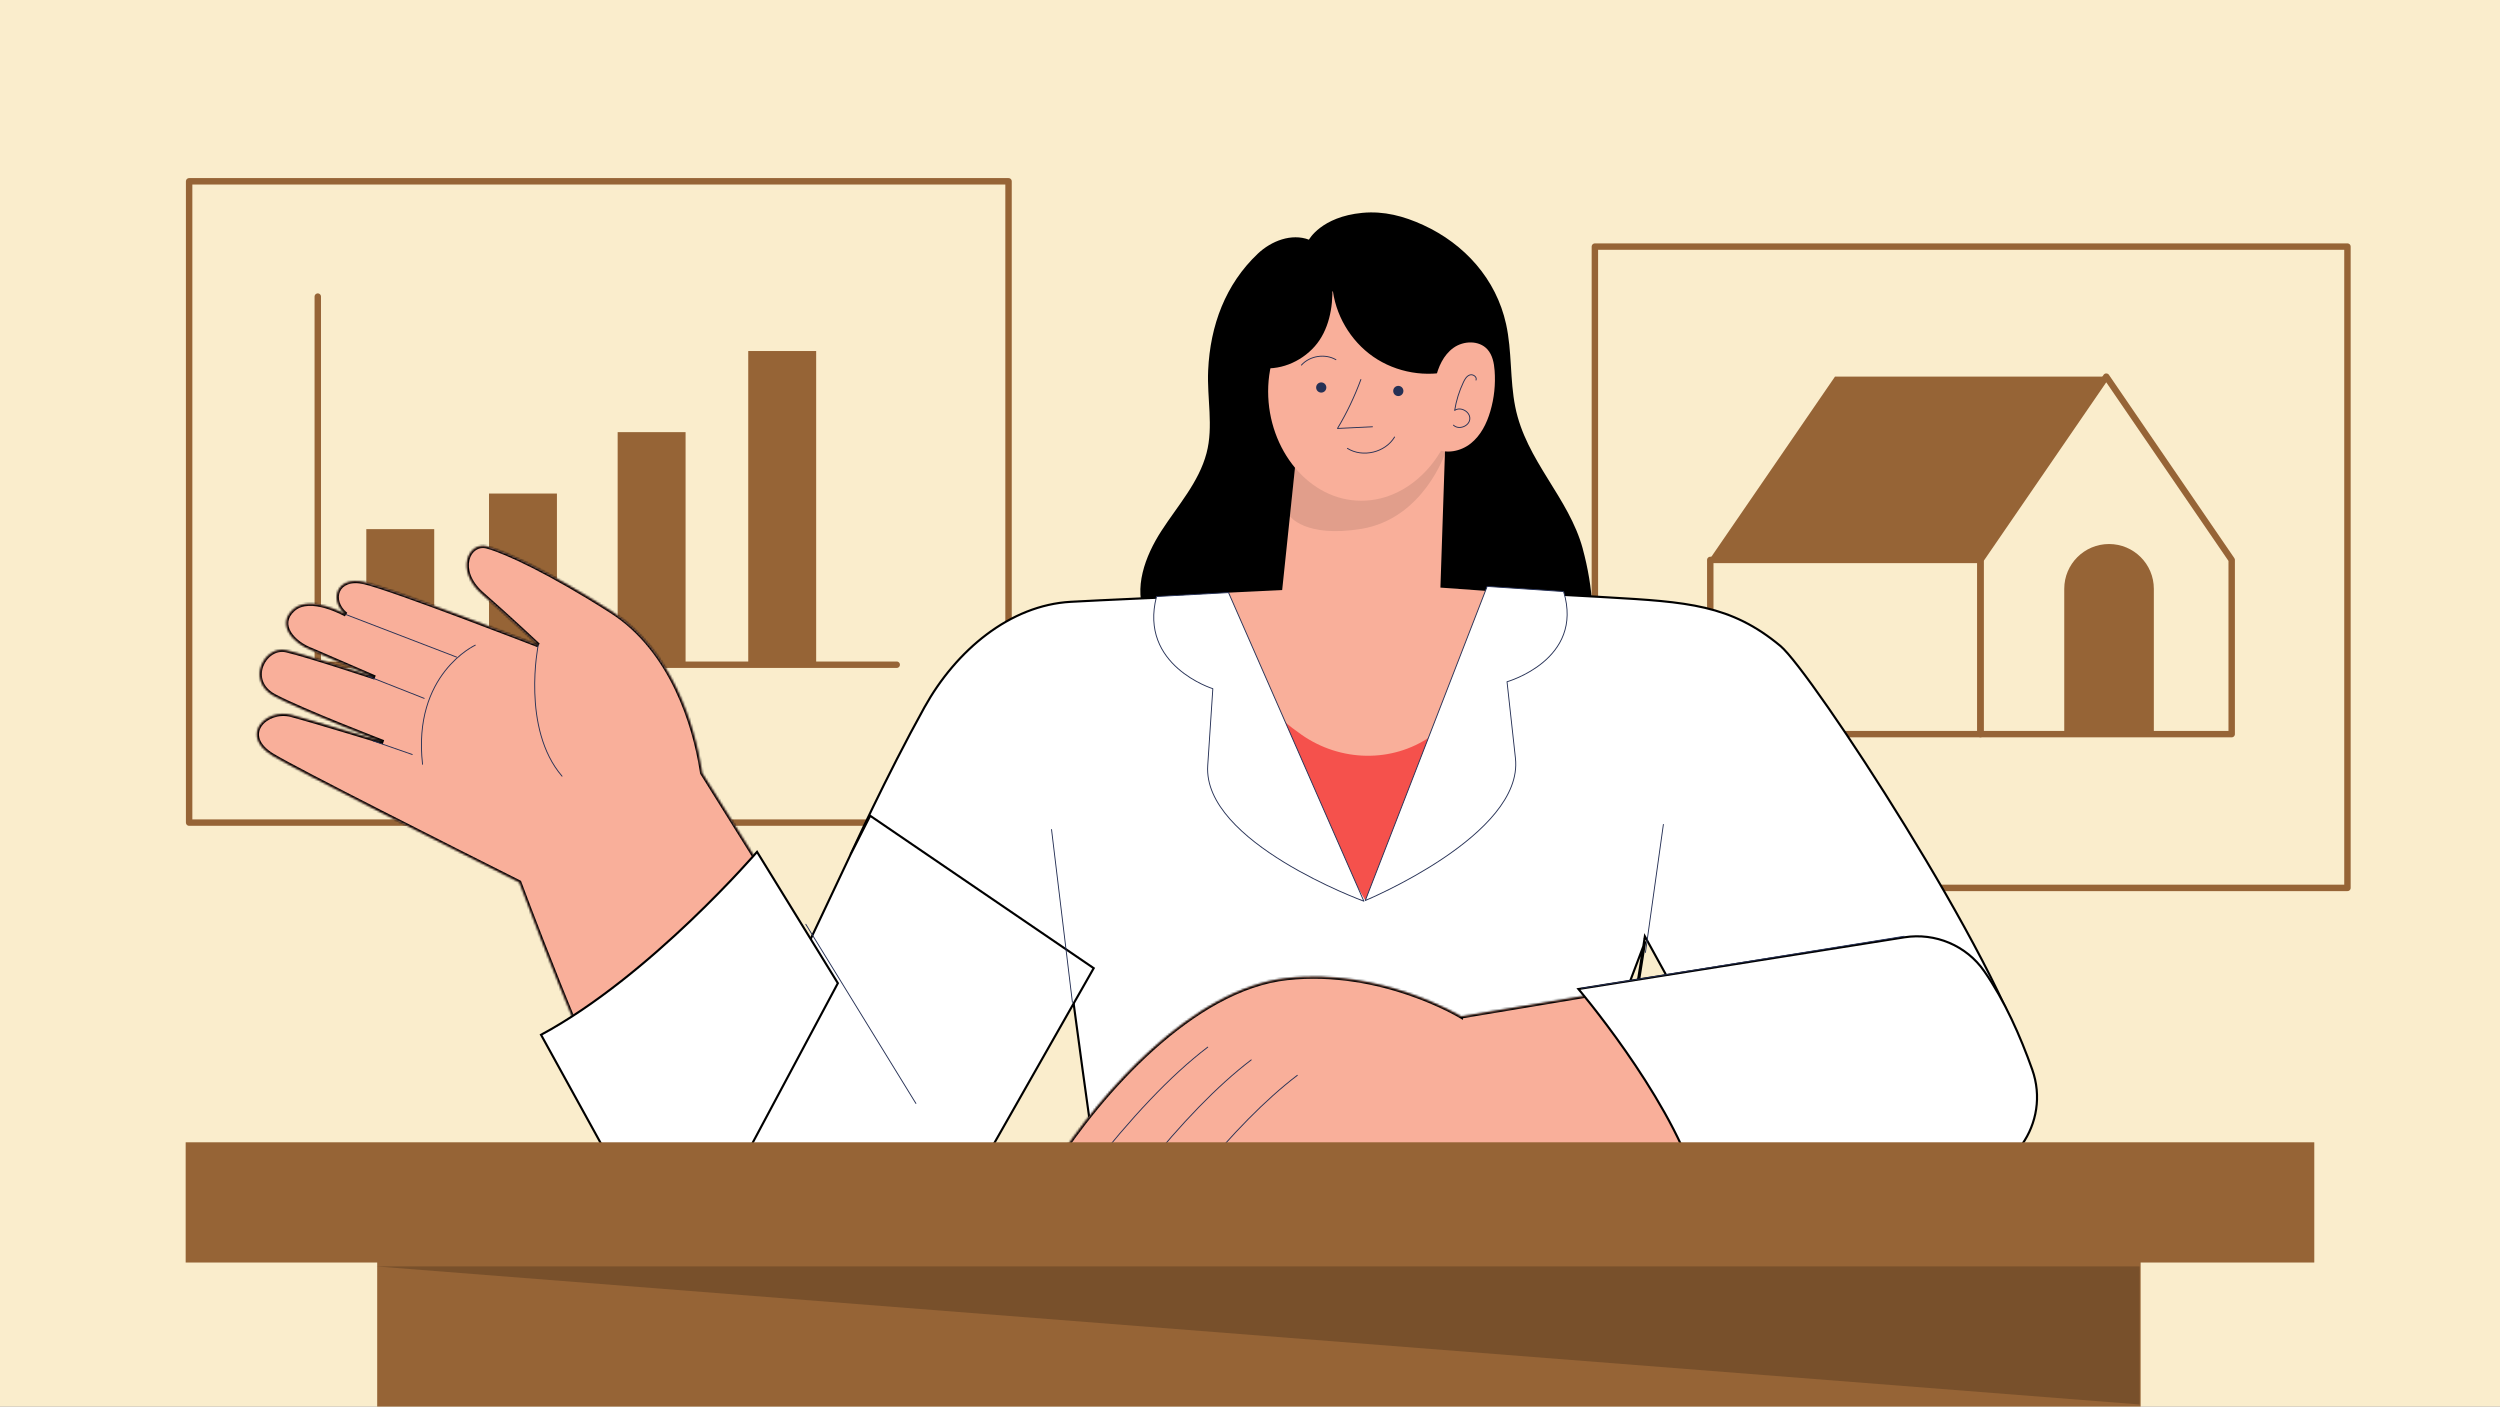 <svg width="1166" height="656" viewBox="0 0 1166 656" fill="none" xmlns="http://www.w3.org/2000/svg">
<rect x="0" y="0" width="1166" height="656" fill="#808080" stroke="none"/>
<g clip-path="url(#clip0_361_15312)">
<rect width="1166" height="656" fill="#FAEDCC"/>
<path d="M1094.85 115.02H743.851V414.115H1094.85V115.02Z" stroke="#966436" stroke-width="3" stroke-linecap="round" stroke-linejoin="round"/>
<path d="M797.157 261.159H923.681L982.357 175.658H855.834L797.157 261.159Z" fill="#966436"/>
<path d="M982.357 175.658L1040.86 261.159V342.394H923.681V261.159L982.357 175.658Z" stroke="#966436" stroke-width="3" stroke-linecap="round" stroke-linejoin="round"/>
<path d="M923.681 261.16H797.672V342.395H923.681V261.16Z" stroke="#966436" stroke-width="3" stroke-linecap="round" stroke-linejoin="round"/>
<path d="M962.79 342.395H1004.55V274.622C1004.55 263.097 995.206 253.73 983.657 253.73C972.132 253.73 962.766 263.073 962.766 274.622V342.395H962.79Z" fill="#966436"/>
<path d="M470.38 84.564H88.211V383.659H470.38V84.564Z" stroke="#966436" stroke-width="3" stroke-linecap="round" stroke-linejoin="round"/>
<path d="M148.211 138.336V310.025H418.226" stroke="#966436" stroke-width="3" stroke-linecap="round" stroke-linejoin="round"/>
<path d="M202.523 246.787H170.844V309.558H202.523V246.787Z" fill="#966436"/>
<path d="M259.753 230.188H228.073V309.583H259.753V230.188Z" fill="#966436"/>
<path d="M319.753 201.549H288.073V309.559H319.753V201.549Z" fill="#966436"/>
<path d="M380.661 163.715H348.981V309.56H380.661V163.715Z" fill="#966436"/>
<path d="M738.212 255.96C731.689 231.955 711.705 214.889 706.703 189.707C704.178 177.03 705.232 163.814 702.437 151.161C697.827 130.172 683.066 113.793 663.818 104.966C654.745 100.797 645.501 98.321 635.35 99.277C616.2 101.116 610.511 111.782 610.487 111.782C602.346 108.717 592.955 112.346 586.629 118.329C571.598 132.575 564.438 151.676 563.482 172.763C562.894 185.686 566.032 198.877 562.722 211.358C559.142 224.942 549.309 235.804 541.684 247.598C534.058 259.393 528.443 274.472 534.254 287.272C603.866 284.942 673.111 283.643 742.723 283.373C742.159 273.908 740.59 264.787 738.187 255.935L738.212 255.96Z" fill="black"/>
<path d="M879.079 377.946L934.592 476.443C954.895 511.066 938.859 553.534 909.533 552.651L836.684 550.469L778.179 447.779L879.079 377.922V377.946Z" fill="#F9AF9A"/>
<path d="M376.958 439.32L406.333 484.756" stroke="#253055" stroke-width="0.43" stroke-linecap="round" stroke-linejoin="round"/>
<mask id="path-15-inside-1_361_15312" fill="white">
<path fill-rule="evenodd" clip-rule="evenodd" d="M327.495 360.499C327.41 359.963 327.322 359.412 327.232 358.846C324.069 338.985 313.746 303.284 285.155 285.041C256.59 266.798 235.944 257.26 227.215 254.881C218.486 252.503 212.135 265.989 224.836 277.096C237.538 288.204 251.024 300.905 251.024 300.905C251.024 300.905 183.569 274.718 170.059 271.53C156.573 268.367 153.385 280.259 161.329 286.61C161.329 286.61 144.656 277.096 136.736 284.232C128.791 291.367 136.736 300.096 145.465 303.284L174.84 315.985C174.84 315.985 143.896 305.662 133.573 303.284C123.25 300.905 114.521 317.579 128.007 324.714C141.493 331.849 178.812 346.145 178.812 346.145C178.812 346.145 147.868 336.631 135.951 333.443C124.035 330.28 111.358 342.957 127.222 352.495C139.482 359.848 210.538 395.653 242.192 411.543C251.145 435.527 282.571 517.924 310.141 568.37C342.704 627.904 411.286 613.535 428.745 584.16C446.227 554.81 500.98 458.765 500.98 458.765H500.956L405.72 387.338L379.533 443.685L327.495 360.499Z"/>
</mask>
<path fill-rule="evenodd" clip-rule="evenodd" d="M327.495 360.499C327.41 359.963 327.322 359.412 327.232 358.846C324.069 338.985 313.746 303.284 285.155 285.041C256.59 266.798 235.944 257.26 227.215 254.881C218.486 252.503 212.135 265.989 224.836 277.096C237.538 288.204 251.024 300.905 251.024 300.905C251.024 300.905 183.569 274.718 170.059 271.53C156.573 268.367 153.385 280.259 161.329 286.61C161.329 286.61 144.656 277.096 136.736 284.232C128.791 291.367 136.736 300.096 145.465 303.284L174.84 315.985C174.84 315.985 143.896 305.662 133.573 303.284C123.25 300.905 114.521 317.579 128.007 324.714C141.493 331.849 178.812 346.145 178.812 346.145C178.812 346.145 147.868 336.631 135.951 333.443C124.035 330.28 111.358 342.957 127.222 352.495C139.482 359.848 210.538 395.653 242.192 411.543C251.145 435.527 282.571 517.924 310.141 568.37C342.704 627.904 411.286 613.535 428.745 584.16C446.227 554.81 500.98 458.765 500.98 458.765H500.956L405.72 387.338L379.533 443.685L327.495 360.499Z" fill="#F9AF9A"/>
<path d="M327.495 360.499L326.507 360.656L326.539 360.857L326.647 361.029L327.495 360.499ZM327.232 358.846L326.244 359.003L327.232 358.846ZM285.155 285.041L284.617 285.884L284.618 285.884L285.155 285.041ZM227.215 254.881L227.478 253.916L227.215 254.881ZM224.836 277.096L225.495 276.343L224.836 277.096ZM251.024 300.905L250.662 301.837L251.709 300.177L251.024 300.905ZM170.059 271.53L170.288 270.557L170.287 270.557L170.059 271.53ZM161.329 286.61L160.834 287.479L161.954 285.829L161.329 286.61ZM136.736 284.232L137.404 284.976L137.405 284.975L136.736 284.232ZM145.465 303.284L145.862 302.366L145.835 302.354L145.808 302.344L145.465 303.284ZM174.84 315.985L174.524 316.934L175.237 315.067L174.84 315.985ZM133.573 303.284L133.797 302.309L133.573 303.284ZM178.812 346.145L178.518 347.1L179.17 345.211L178.812 346.145ZM135.951 333.443L136.21 332.477L136.208 332.477L135.951 333.443ZM127.222 352.495L126.707 353.352L126.708 353.353L127.222 352.495ZM242.192 411.543L243.129 411.194L242.992 410.826L242.641 410.65L242.192 411.543ZM310.141 568.37L309.264 568.849L309.264 568.849L310.141 568.37ZM428.745 584.16L427.885 583.649L427.885 583.65L428.745 584.16ZM500.98 458.765L501.849 459.26L502.702 457.765H500.98V458.765ZM500.956 458.765L500.356 459.565L500.623 459.765H500.956V458.765ZM405.72 387.338L406.32 386.538L405.333 385.798L404.813 386.917L405.72 387.338ZM379.533 443.685L378.685 444.216L379.663 445.779L380.44 444.107L379.533 443.685ZM328.482 360.342C328.397 359.806 328.31 359.255 328.219 358.689L326.244 359.003C326.334 359.57 326.422 360.12 326.507 360.656L328.482 360.342ZM328.219 358.689C325.047 338.767 314.665 302.684 285.693 284.198L284.618 285.884C312.827 303.883 323.091 339.203 326.244 359.003L328.219 358.689ZM285.694 284.198C257.11 265.944 236.359 256.336 227.478 253.916L226.952 255.846C235.529 258.183 256.069 267.652 284.617 285.884L285.694 284.198ZM227.478 253.916C222.456 252.548 218.212 255.808 217.018 260.694C215.818 265.599 217.614 272.109 224.178 277.849L225.495 276.343C219.357 270.976 217.977 265.189 218.96 261.169C219.948 257.13 223.245 254.836 226.952 255.846L227.478 253.916ZM224.178 277.849C230.52 283.395 237.06 289.341 242.016 293.902C244.493 296.182 246.574 298.115 248.036 299.478C248.767 300.16 249.342 300.699 249.735 301.067C249.932 301.251 250.083 301.393 250.184 301.489C250.235 301.536 250.274 301.573 250.299 301.597C250.312 301.609 250.322 301.618 250.328 301.624C250.332 301.627 250.334 301.629 250.336 301.631C250.336 301.632 250.337 301.632 250.337 301.633C250.338 301.633 250.338 301.633 250.338 301.633C250.338 301.633 250.338 301.633 251.024 300.905C251.709 300.177 251.709 300.177 251.709 300.177C251.709 300.177 251.709 300.177 251.709 300.177C251.708 300.176 251.708 300.176 251.707 300.175C251.705 300.173 251.703 300.171 251.699 300.168C251.693 300.162 251.683 300.152 251.67 300.14C251.644 300.116 251.605 300.079 251.554 300.031C251.452 299.935 251.3 299.793 251.103 299.608C250.709 299.239 250.132 298.699 249.4 298.016C247.936 296.65 245.852 294.714 243.37 292.43C238.408 287.864 231.854 281.905 225.495 276.343L224.178 277.849ZM251.024 300.905C251.386 299.973 251.385 299.973 251.385 299.973C251.384 299.972 251.383 299.972 251.382 299.972C251.38 299.971 251.377 299.97 251.373 299.968C251.365 299.965 251.353 299.96 251.336 299.954C251.304 299.941 251.255 299.922 251.191 299.898C251.063 299.848 250.873 299.774 250.624 299.678C250.126 299.485 249.395 299.202 248.459 298.841C246.587 298.118 243.899 297.083 240.631 295.83C234.094 293.324 225.238 289.95 215.958 286.477C197.441 279.545 177.122 272.169 170.288 270.557L169.829 272.504C176.506 274.079 196.669 281.391 215.257 288.35C224.53 291.821 233.381 295.193 239.915 297.697C243.181 298.95 245.868 299.985 247.739 300.707C248.674 301.068 249.405 301.35 249.902 301.543C250.15 301.639 250.34 301.713 250.468 301.762C250.532 301.787 250.581 301.806 250.613 301.819C250.629 301.825 250.641 301.83 250.65 301.833C250.654 301.834 250.657 301.835 250.659 301.836C250.66 301.837 250.66 301.837 250.661 301.837C250.661 301.837 250.662 301.837 251.024 300.905ZM170.287 270.557C163.266 268.91 158.497 271.129 156.743 275.098C155.03 278.975 156.461 283.999 160.705 287.391L161.954 285.829C158.253 282.871 157.306 278.773 158.572 275.907C159.798 273.133 163.365 270.987 169.83 272.504L170.287 270.557ZM161.329 286.61C161.825 285.741 161.825 285.741 161.824 285.741C161.824 285.741 161.824 285.741 161.823 285.741C161.823 285.74 161.822 285.739 161.82 285.739C161.818 285.737 161.814 285.735 161.809 285.733C161.8 285.727 161.787 285.72 161.77 285.71C161.735 285.691 161.685 285.663 161.621 285.628C161.491 285.557 161.302 285.455 161.061 285.329C160.577 285.076 159.88 284.725 159.02 284.327C157.303 283.533 154.922 282.546 152.28 281.784C149.644 281.025 146.702 280.476 143.878 280.594C141.048 280.712 138.271 281.503 136.067 283.489L137.405 284.975C139.161 283.393 141.438 282.697 143.961 282.592C146.491 282.487 149.203 282.979 151.726 283.706C154.241 284.431 156.524 285.376 158.181 286.143C159.008 286.525 159.675 286.862 160.135 287.102C160.364 287.221 160.541 287.317 160.66 287.382C160.719 287.414 160.764 287.439 160.793 287.456C160.808 287.464 160.819 287.47 160.825 287.474C160.829 287.476 160.831 287.477 160.833 287.478C160.833 287.478 160.834 287.479 160.834 287.479C160.834 287.479 160.834 287.479 160.834 287.479C160.834 287.479 160.834 287.479 161.329 286.61ZM136.068 283.488C133.94 285.399 132.8 287.49 132.529 289.645C132.258 291.791 132.863 293.875 133.99 295.753C136.226 299.477 140.613 302.576 145.122 304.223L145.808 302.344C141.588 300.803 137.638 297.944 135.705 294.723C134.748 293.129 134.311 291.493 134.513 289.896C134.713 288.308 135.56 286.632 137.404 284.976L136.068 283.488ZM145.068 304.202L174.443 316.903L175.237 315.067L145.862 302.366L145.068 304.202ZM174.84 315.985C175.156 315.036 175.156 315.036 175.156 315.036C175.156 315.036 175.155 315.036 175.155 315.036C175.154 315.036 175.153 315.035 175.151 315.034C175.147 315.033 175.141 315.031 175.134 315.029C175.119 315.024 175.096 315.016 175.067 315.007C175.008 314.987 174.92 314.958 174.805 314.92C174.576 314.843 174.238 314.731 173.805 314.588C172.938 314.3 171.688 313.888 170.155 313.385C167.091 312.379 162.898 311.014 158.381 309.574C149.366 306.699 139.007 303.51 133.797 302.309L133.348 304.258C138.461 305.436 148.736 308.597 157.774 311.479C162.284 312.917 166.471 314.281 169.532 315.285C171.062 315.787 172.31 316.199 173.176 316.486C173.609 316.629 173.946 316.741 174.174 316.817C174.289 316.855 174.376 316.885 174.435 316.904C174.464 316.914 174.486 316.921 174.501 316.926C174.509 316.929 174.514 316.931 174.518 316.932C174.52 316.932 174.521 316.933 174.522 316.933C174.523 316.933 174.523 316.933 174.523 316.934C174.523 316.934 174.524 316.934 174.84 315.985ZM133.797 302.309C128.009 300.976 122.833 304.994 120.925 310.08C119.959 312.655 119.787 315.581 120.795 318.362C121.807 321.154 123.977 323.713 127.539 325.598L128.474 323.83C125.294 322.147 123.497 319.947 122.676 317.68C121.85 315.402 121.977 312.97 122.798 310.782C124.463 306.342 128.814 303.213 133.348 304.258L133.797 302.309ZM127.539 325.598C134.335 329.194 147.085 334.57 158.091 339.032C163.604 341.267 168.694 343.278 172.406 344.731C174.262 345.457 175.774 346.044 176.822 346.449C177.346 346.652 177.754 346.809 178.031 346.916C178.169 346.969 178.275 347.01 178.346 347.037C178.382 347.051 178.409 347.061 178.427 347.068C178.436 347.071 178.443 347.074 178.448 347.076C178.45 347.077 178.452 347.077 178.453 347.078C178.453 347.078 178.454 347.078 178.454 347.078C178.454 347.078 178.455 347.078 178.812 346.145C179.17 345.211 179.17 345.211 179.17 345.211C179.169 345.21 179.169 345.21 179.168 345.21C179.167 345.21 179.166 345.209 179.163 345.208C179.159 345.206 179.152 345.204 179.143 345.2C179.125 345.194 179.099 345.183 179.063 345.17C178.992 345.143 178.887 345.102 178.749 345.049C178.473 344.943 178.066 344.786 177.543 344.584C176.497 344.179 174.988 343.594 173.135 342.868C169.428 341.418 164.346 339.409 158.842 337.178C147.818 332.709 135.165 327.37 128.474 323.83L127.539 325.598ZM178.812 346.145C179.106 345.189 179.106 345.189 179.106 345.189C179.105 345.189 179.105 345.188 179.105 345.188C179.104 345.188 179.102 345.188 179.1 345.187C179.097 345.186 179.091 345.184 179.084 345.182C179.069 345.177 179.046 345.17 179.017 345.161C178.958 345.143 178.87 345.116 178.755 345.081C178.526 345.01 178.187 344.907 177.752 344.773C176.883 344.507 175.627 344.123 174.083 343.652C170.995 342.71 166.753 341.421 162.139 340.032C152.916 337.256 142.186 334.076 136.21 332.477L135.693 334.409C141.634 335.998 152.334 339.169 161.562 341.947C166.174 343.335 170.413 344.623 173.499 345.565C175.042 346.035 176.297 346.419 177.166 346.686C177.601 346.819 177.939 346.923 178.168 346.993C178.283 347.028 178.371 347.055 178.429 347.073C178.459 347.082 178.481 347.089 178.496 347.094C178.503 347.096 178.509 347.098 178.513 347.099C178.515 347.099 178.516 347.1 178.517 347.1C178.517 347.1 178.518 347.1 178.518 347.1C178.518 347.1 178.518 347.1 178.812 346.145ZM136.208 332.477C129.886 330.799 123.281 333.288 120.34 337.647C118.845 339.862 118.303 342.568 119.272 345.376C120.231 348.153 122.62 350.895 126.707 353.352L127.737 351.638C123.892 349.326 121.917 346.907 121.163 344.723C120.42 342.571 120.817 340.516 121.998 338.766C124.408 335.192 130.099 332.925 135.695 334.41L136.208 332.477ZM126.708 353.353C139.01 360.73 210.119 396.562 241.743 412.437L242.641 410.65C210.956 394.744 139.954 358.965 127.736 351.638L126.708 353.353ZM311.019 567.89C283.488 517.518 252.086 435.187 243.129 411.194L241.255 411.893C250.205 435.867 281.654 518.331 309.264 568.849L311.019 567.89ZM427.885 583.65C419.384 597.953 398.259 608.782 375.115 608.606C352.061 608.431 327.117 597.323 311.019 567.89L309.264 568.849C325.728 598.951 351.357 610.426 375.099 610.606C398.752 610.786 420.647 599.743 429.604 584.671L427.885 583.65ZM500.98 458.765C500.112 458.27 500.111 458.27 500.111 458.271C500.111 458.272 500.11 458.273 500.109 458.274C500.108 458.277 500.105 458.282 500.102 458.287C500.095 458.299 500.085 458.316 500.072 458.34C500.046 458.386 500.006 458.455 499.954 458.546C499.85 458.729 499.695 459 499.493 459.356C499.087 460.066 498.491 461.112 497.725 462.454C496.194 465.137 493.987 469.003 491.284 473.735C485.878 483.197 478.487 496.119 470.551 509.959C454.676 537.641 436.622 568.982 427.885 583.649L429.604 584.672C438.35 569.988 456.414 538.632 472.286 510.954C480.223 497.113 487.614 484.19 493.02 474.727C495.724 469.995 497.931 466.129 499.462 463.445C500.228 462.103 500.825 461.057 501.23 460.346C501.433 459.991 501.587 459.72 501.692 459.537C501.744 459.446 501.783 459.376 501.809 459.33C501.823 459.307 501.833 459.29 501.839 459.278C501.843 459.272 501.845 459.268 501.847 459.265C501.848 459.263 501.848 459.262 501.849 459.261C501.849 459.261 501.849 459.26 500.98 458.765ZM500.956 459.765H500.98V457.765H500.956V459.765ZM405.12 388.138L500.356 459.565L501.556 457.965L406.32 386.538L405.12 388.138ZM380.44 444.107L406.627 387.76L404.813 386.917L378.626 443.264L380.44 444.107ZM326.647 361.029L378.685 444.216L380.381 443.155L328.343 359.969L326.647 361.029Z" fill="black" mask="url(#path-15-inside-1_361_15312)"/>
<path d="M161.354 286.635L212.944 306.471" stroke="#253055" stroke-width="0.43" stroke-linecap="round" stroke-linejoin="round"/>
<path d="M221.673 300.904C221.673 300.904 192.298 314.39 197.08 356.467" stroke="#253055" stroke-width="0.43" stroke-linecap="round" stroke-linejoin="round"/>
<path d="M251.024 300.904C251.024 300.904 243.079 339.793 262.131 362.008" stroke="#253055" stroke-width="0.43" stroke-linecap="round" stroke-linejoin="round"/>
<path d="M486.685 484.953L443.824 414.311L500.981 458.765L486.685 484.953Z" fill="#253055"/>
<path d="M725.559 549.243C661.292 568.295 584.299 564.322 552.546 560.35L725.559 549.243ZM725.559 549.243C746.99 544.486 748.583 543.677 752.556 526.218C756.277 509.861 766.091 446.92 767.314 439.05L725.559 549.243ZM496.978 472.1C482.935 450.86 457.959 432.414 436.45 419.252C425.572 412.595 415.563 407.28 408.274 403.629C404.629 401.803 401.664 400.393 399.609 399.439C398.581 398.962 397.782 398.599 397.238 398.356C397.099 398.293 396.977 398.239 396.872 398.192C396.998 397.917 397.179 397.521 397.413 397.014C397.904 395.948 398.626 394.39 399.547 392.419C401.391 388.477 404.035 382.886 407.237 376.292C413.641 363.101 422.273 345.897 431.192 329.835C445.977 303.222 471.079 282.265 499.415 280.684C513.693 279.887 545.437 278.496 573.615 277.304C587.703 276.707 600.898 276.161 610.571 275.764C615.408 275.565 619.364 275.404 622.111 275.292C623.485 275.236 624.556 275.193 625.284 275.163L626.113 275.13L626.324 275.121L626.378 275.119L626.386 275.119L626.4 275.119L626.41 275.119L666.067 274.334L666.084 274.335L666.182 274.339L666.568 274.357C666.907 274.372 667.41 274.394 668.061 274.424C669.364 274.483 671.262 274.569 673.644 274.678C678.408 274.897 685.107 275.21 692.847 275.584C708.328 276.332 727.972 277.325 744.631 278.305L744.66 277.806L744.631 278.305C746.234 278.4 747.807 278.491 749.35 278.58C786.818 280.752 807.163 281.931 830.43 301.313L830.43 301.313C832.171 302.762 835.087 306.13 838.903 311.064C842.708 315.983 847.379 322.419 852.627 329.97C863.123 345.071 875.914 364.614 888.669 385.352C901.425 406.091 914.141 428.02 924.489 447.894C934.841 467.778 942.804 485.571 946.074 498.049C949.141 509.793 948.527 521.645 944.161 530.747C939.806 539.824 931.709 546.195 919.698 547.027L919.733 547.526L919.698 547.027C893.349 548.865 870.22 548.706 853.68 548.087C845.41 547.778 838.787 547.354 834.233 547.007C831.956 546.834 830.197 546.68 829.007 546.569C828.412 546.514 827.959 546.469 827.656 546.439C827.581 546.431 827.515 546.424 827.458 546.419L767.878 438L767.17 436.712L766.945 438.164L767.439 438.241C766.945 438.164 766.945 438.164 766.945 438.165L766.945 438.167L766.943 438.177L766.937 438.215L766.914 438.367L766.822 438.96C766.741 439.481 766.622 440.247 766.469 441.228C766.163 443.19 765.721 446.012 765.178 449.454C764.094 456.338 762.606 465.697 760.994 475.602C757.768 495.421 754.05 517.397 752.068 526.107C750.073 534.874 748.705 539.257 745.284 542.109C743.569 543.539 741.308 544.607 738.109 545.617C734.909 546.626 730.814 547.564 725.451 548.755L725.434 548.758L725.417 548.763C661.247 567.787 584.334 563.823 552.608 559.854L552.608 559.854C520.937 555.917 511.688 544.073 510.177 535.668C509.395 531.317 507.018 514.266 504.835 498.284C503.744 490.297 502.702 482.582 501.933 476.865C501.548 474.006 501.232 471.647 501.011 470.002L500.757 468.097L500.69 467.598L500.673 467.47L500.668 467.438L500.667 467.429L500.667 467.427C500.667 467.427 500.667 467.427 500.171 467.493L500.667 467.427L500.47 465.955L499.737 467.246L496.978 472.1Z" fill="white" stroke="black"/>
<path d="M579.984 322.408L695.816 328.391L636.772 419.973L579.984 322.408Z" fill="#F5514C"/>
<path d="M604.553 212.706L598.006 275.208L572.996 276.409C569.686 304.975 583.27 326.111 607.128 342.736C625.15 355.29 649.155 355.927 667.251 343.471C692.874 325.866 698.783 301.959 696.993 275.87L671.811 274.055L674.19 203.217L604.553 212.731V212.706Z" fill="#F9AF9A"/>
<path opacity="0.1" d="M674.19 210.941C674.19 210.941 664.063 241.885 634.909 246.666C608.623 250.957 601.586 240.708 601.586 240.708L604.553 212.731L674.19 203.217V210.965V210.941Z" fill="black"/>
<path d="M679.56 182.546C679.56 209.714 659.233 233.547 634.909 233.547C610.585 233.547 591.459 209.738 591.459 182.546C591.459 155.353 611.174 133.334 635.497 133.334C659.821 133.334 679.535 155.377 679.535 182.546H679.56Z" fill="#F9AF9A"/>
<path d="M677.917 172.763C665.314 176.245 651.215 173.817 640.475 166.363C629.735 158.909 622.551 146.551 621.398 133.531C621.791 143.412 619.731 154.152 613.184 161.557C606.637 168.962 596.314 173.204 586.604 171.39C590.577 154.765 598.668 139.44 613.184 130.441C627.7 121.442 647.071 119.849 662.003 128.161C676.936 136.473 685.861 155.206 681.105 171.61C680.81 172.665 678.285 171.684 677.917 172.714V172.763Z" fill="black"/>
<path d="M669.139 209.052C674.386 211.945 681.252 210.572 685.935 206.845C690.643 203.118 693.438 197.478 695.105 191.74C696.895 185.635 697.557 179.235 697.092 172.885C696.822 169.329 696.111 165.578 693.708 162.929C689.834 158.663 682.625 158.859 677.917 162.218C673.234 165.553 670.708 171.217 669.482 176.857L669.114 209.052H669.139Z" fill="#F9AF9A"/>
<path d="M688.412 177.25C689 175.828 687.038 174.406 685.567 174.871C684.096 175.337 683.213 176.833 682.551 178.231C680.565 182.399 679.192 186.862 678.456 191.422C681.227 189.461 685.813 192.06 685.518 195.444C685.249 198.827 680.32 200.666 677.893 198.288" stroke="#253055" stroke-width="0.43" stroke-linecap="round" stroke-linejoin="round"/>
<path d="M618.603 180.732C618.603 182.056 617.549 183.11 616.225 183.11C614.901 183.11 613.846 182.056 613.846 180.732C613.846 179.408 614.901 178.354 616.225 178.354C617.549 178.354 618.603 179.408 618.603 180.732Z" fill="#253055"/>
<path d="M654.549 182.349C654.549 183.673 653.495 184.728 652.171 184.728C650.847 184.728 649.792 183.673 649.792 182.349C649.792 181.025 650.847 179.971 652.171 179.971C653.495 179.971 654.549 181.025 654.549 182.349Z" fill="#253055"/>
<path d="M606.981 170.286C610.904 165.921 617.99 164.818 623.066 167.76" stroke="#253055" stroke-width="0.43" stroke-linecap="round" stroke-linejoin="round"/>
<path d="M634.713 177.004C631.795 184.924 628.141 192.599 623.801 199.832C629.245 199.562 634.664 199.317 640.107 199.047" stroke="#253055" stroke-width="0.43" stroke-linecap="round" stroke-linejoin="round"/>
<path d="M628.436 209.126C635.571 213.589 646.114 211.039 650.43 203.83" stroke="#253055" stroke-width="0.43" stroke-linecap="round" stroke-linejoin="round"/>
<path d="M767.439 444.199L775.801 384.518" stroke="#253055" stroke-width="0.43" stroke-linecap="round" stroke-linejoin="round"/>
<path d="M171.652 315.396L197.84 325.719" stroke="#253055" stroke-width="0.43" stroke-linecap="round" stroke-linejoin="round"/>
<path d="M174.031 345.557L192.274 351.907" stroke="#253055" stroke-width="0.43" stroke-linecap="round" stroke-linejoin="round"/>
<path d="M396.656 398.665L405.857 380.476L510.102 451.562L433.533 586.291C426.633 598.423 415.219 609.112 402.082 616.14C388.945 623.169 374.127 626.516 360.423 624.027C345.993 621.41 335.879 618.785 323.649 607.431C318.611 602.747 314.438 598.005 312.243 592.92C310.061 587.865 309.823 582.449 312.702 576.355L396.653 398.671L396.656 398.665Z" fill="white" stroke="black"/>
<path d="M500.171 467.494L490.437 386.896" stroke="#253055" stroke-width="0.43" stroke-linecap="round" stroke-linejoin="round"/>
<path d="M252.343 482.628C277.922 468.855 303.149 447.471 322.005 429.506C331.49 420.468 339.37 412.29 344.878 406.37C347.633 403.41 349.794 401.015 351.268 399.359C352.005 398.531 352.57 397.888 352.95 397.451C352.997 397.399 353.04 397.349 353.081 397.302L390.775 458.561L316.117 598.387L252.343 482.628Z" fill="white" stroke="black"/>
<path d="M375.83 431.082L427.175 514.646" stroke="#253055" stroke-width="0.43" stroke-linecap="round" stroke-linejoin="round"/>
<path d="M572.996 276.409L636.11 420.317C636.11 420.317 560.883 392.855 563.286 357.031L565.664 321.207C565.664 321.207 531.042 310.468 539.403 278.224L572.996 276.385V276.409Z" fill="white" stroke="#253055" stroke-width="0.43" stroke-linecap="round" stroke-linejoin="round"/>
<path d="M693.61 273.492L636.772 419.999C636.772 419.999 710.749 389.325 706.801 353.648L702.878 317.972C702.878 317.972 738.996 307.747 729.262 275.895L693.634 273.517L693.61 273.492Z" fill="white" stroke="#253055" stroke-width="0.43" stroke-linecap="round" stroke-linejoin="round"/>
<path opacity="0.2" d="M744.758 469.283C744.758 469.283 767.439 527.788 760.279 554.049H808.044C808.044 554.049 759.102 487.183 744.758 469.283Z" fill="black"/>
<mask id="path-44-inside-2_361_15312" fill="white">
<path fill-rule="evenodd" clip-rule="evenodd" d="M681.497 474.039L867.187 443.095C888.96 439.466 911.274 447.411 925.152 464.55C935.597 477.448 942.684 493.484 943.003 507.117C943.665 535.462 920.861 558.805 892.491 558.805H669.555L671.735 543.333H491.663C513.142 509.887 556.126 460.946 600.311 456.164C644.237 451.408 681.103 473.823 681.494 474.062L681.497 474.039Z"/>
</mask>
<path fill-rule="evenodd" clip-rule="evenodd" d="M681.497 474.039L867.187 443.095C888.96 439.466 911.274 447.411 925.152 464.55C935.597 477.448 942.684 493.484 943.003 507.117C943.665 535.462 920.861 558.805 892.491 558.805H669.555L671.735 543.333H491.663C513.142 509.887 556.126 460.946 600.311 456.164C644.237 451.408 681.103 473.823 681.494 474.062L681.497 474.039Z" fill="#F9AF9A"/>
<path d="M867.187 443.095L867.351 444.082L867.351 444.082L867.187 443.095ZM681.497 474.039L681.332 473.053L680.609 473.174L680.507 473.9L681.497 474.039ZM925.152 464.55L924.375 465.18L924.375 465.18L925.152 464.55ZM943.003 507.117L944.002 507.094V507.094L943.003 507.117ZM669.555 558.805L668.565 558.666L668.405 559.805H669.555V558.805ZM671.735 543.333L672.725 543.472L672.886 542.333H671.735V543.333ZM491.663 543.333L490.821 542.792L489.832 544.333H491.663V543.333ZM600.311 456.164L600.419 457.158L600.419 457.158L600.311 456.164ZM681.494 474.062L680.973 474.915L682.271 475.708L682.484 474.202L681.494 474.062ZM867.022 442.109L681.332 473.053L681.661 475.026L867.351 444.082L867.022 442.109ZM925.929 463.921C911.813 446.488 889.134 438.424 867.022 442.109L867.351 444.082C888.787 440.509 910.734 448.334 924.375 465.18L925.929 463.921ZM944.002 507.094C943.677 493.174 936.466 476.931 925.929 463.921L924.375 465.18C934.729 477.964 941.691 493.794 942.003 507.14L944.002 507.094ZM892.491 559.805C921.422 559.805 944.677 536 944.002 507.094L942.003 507.14C942.652 534.924 920.3 557.805 892.491 557.805V559.805ZM669.555 559.805H892.491V557.805H669.555V559.805ZM670.745 543.193L668.565 558.666L670.546 558.945L672.725 543.472L670.745 543.193ZM491.663 544.333H671.735V542.333H491.663V544.333ZM600.203 455.17C577.804 457.594 555.82 471.186 536.804 488.255C517.77 505.341 501.599 526.012 490.821 542.792L492.504 543.873C503.207 527.209 519.267 506.685 538.14 489.744C557.033 472.785 578.633 459.516 600.419 457.158L600.203 455.17ZM682.014 473.208C681.587 472.947 644.476 450.376 600.203 455.17L600.419 457.158C643.997 452.44 680.618 474.699 680.973 474.915L682.014 473.208ZM680.507 473.9L680.503 473.922L682.484 474.202L682.487 474.179L680.507 473.9Z" fill="black" mask="url(#path-44-inside-2_361_15312)"/>
<path d="M736.176 461.28L888.18 437.165C902.607 434.89 917.153 440.99 925.476 453.016L925.477 453.017C934.955 466.673 942.294 483.251 947.828 498.825C956.663 523.759 938.338 549.969 911.887 549.969H790.508C783.87 529.685 770.19 507.404 758.164 490.182C752.113 481.517 746.473 474.122 742.346 468.893C740.283 466.279 738.597 464.206 737.427 462.786C736.902 462.149 736.481 461.644 736.176 461.28Z" fill="white" stroke="black"/>
<path d="M737.598 460.922L888.078 436.672" stroke="#253055" stroke-width="0.43" stroke-linecap="round" stroke-linejoin="round"/>
<path d="M563.286 488.385C545.607 501.846 527.217 521.707 508.361 545.688" stroke="#253055" stroke-width="0.43" stroke-linecap="round" stroke-linejoin="round"/>
<path d="M583.564 494.342C567.528 506.553 550.903 524.036 533.886 545.098" stroke="#253055" stroke-width="0.43" stroke-linecap="round" stroke-linejoin="round"/>
<path d="M605.068 501.527C590.062 512.954 574.565 528.99 558.676 548.238" stroke="#253055" stroke-width="0.43" stroke-linecap="round" stroke-linejoin="round"/>
<path d="M1079.38 532.766H86.593V588.843H1079.38V532.766Z" fill="#966436"/>
<path d="M998.393 558.389H175.919V682.999H998.393V558.389Z" fill="#966436"/>
<path opacity="0.2" d="M175.453 590.658H997.927V655.048L175.453 590.658Z" fill="black"/>
</g>
<defs>
<clipPath id="clip0_361_15312">
<rect width="1166" height="656" fill="white"/>
</clipPath>
</defs>
</svg>
